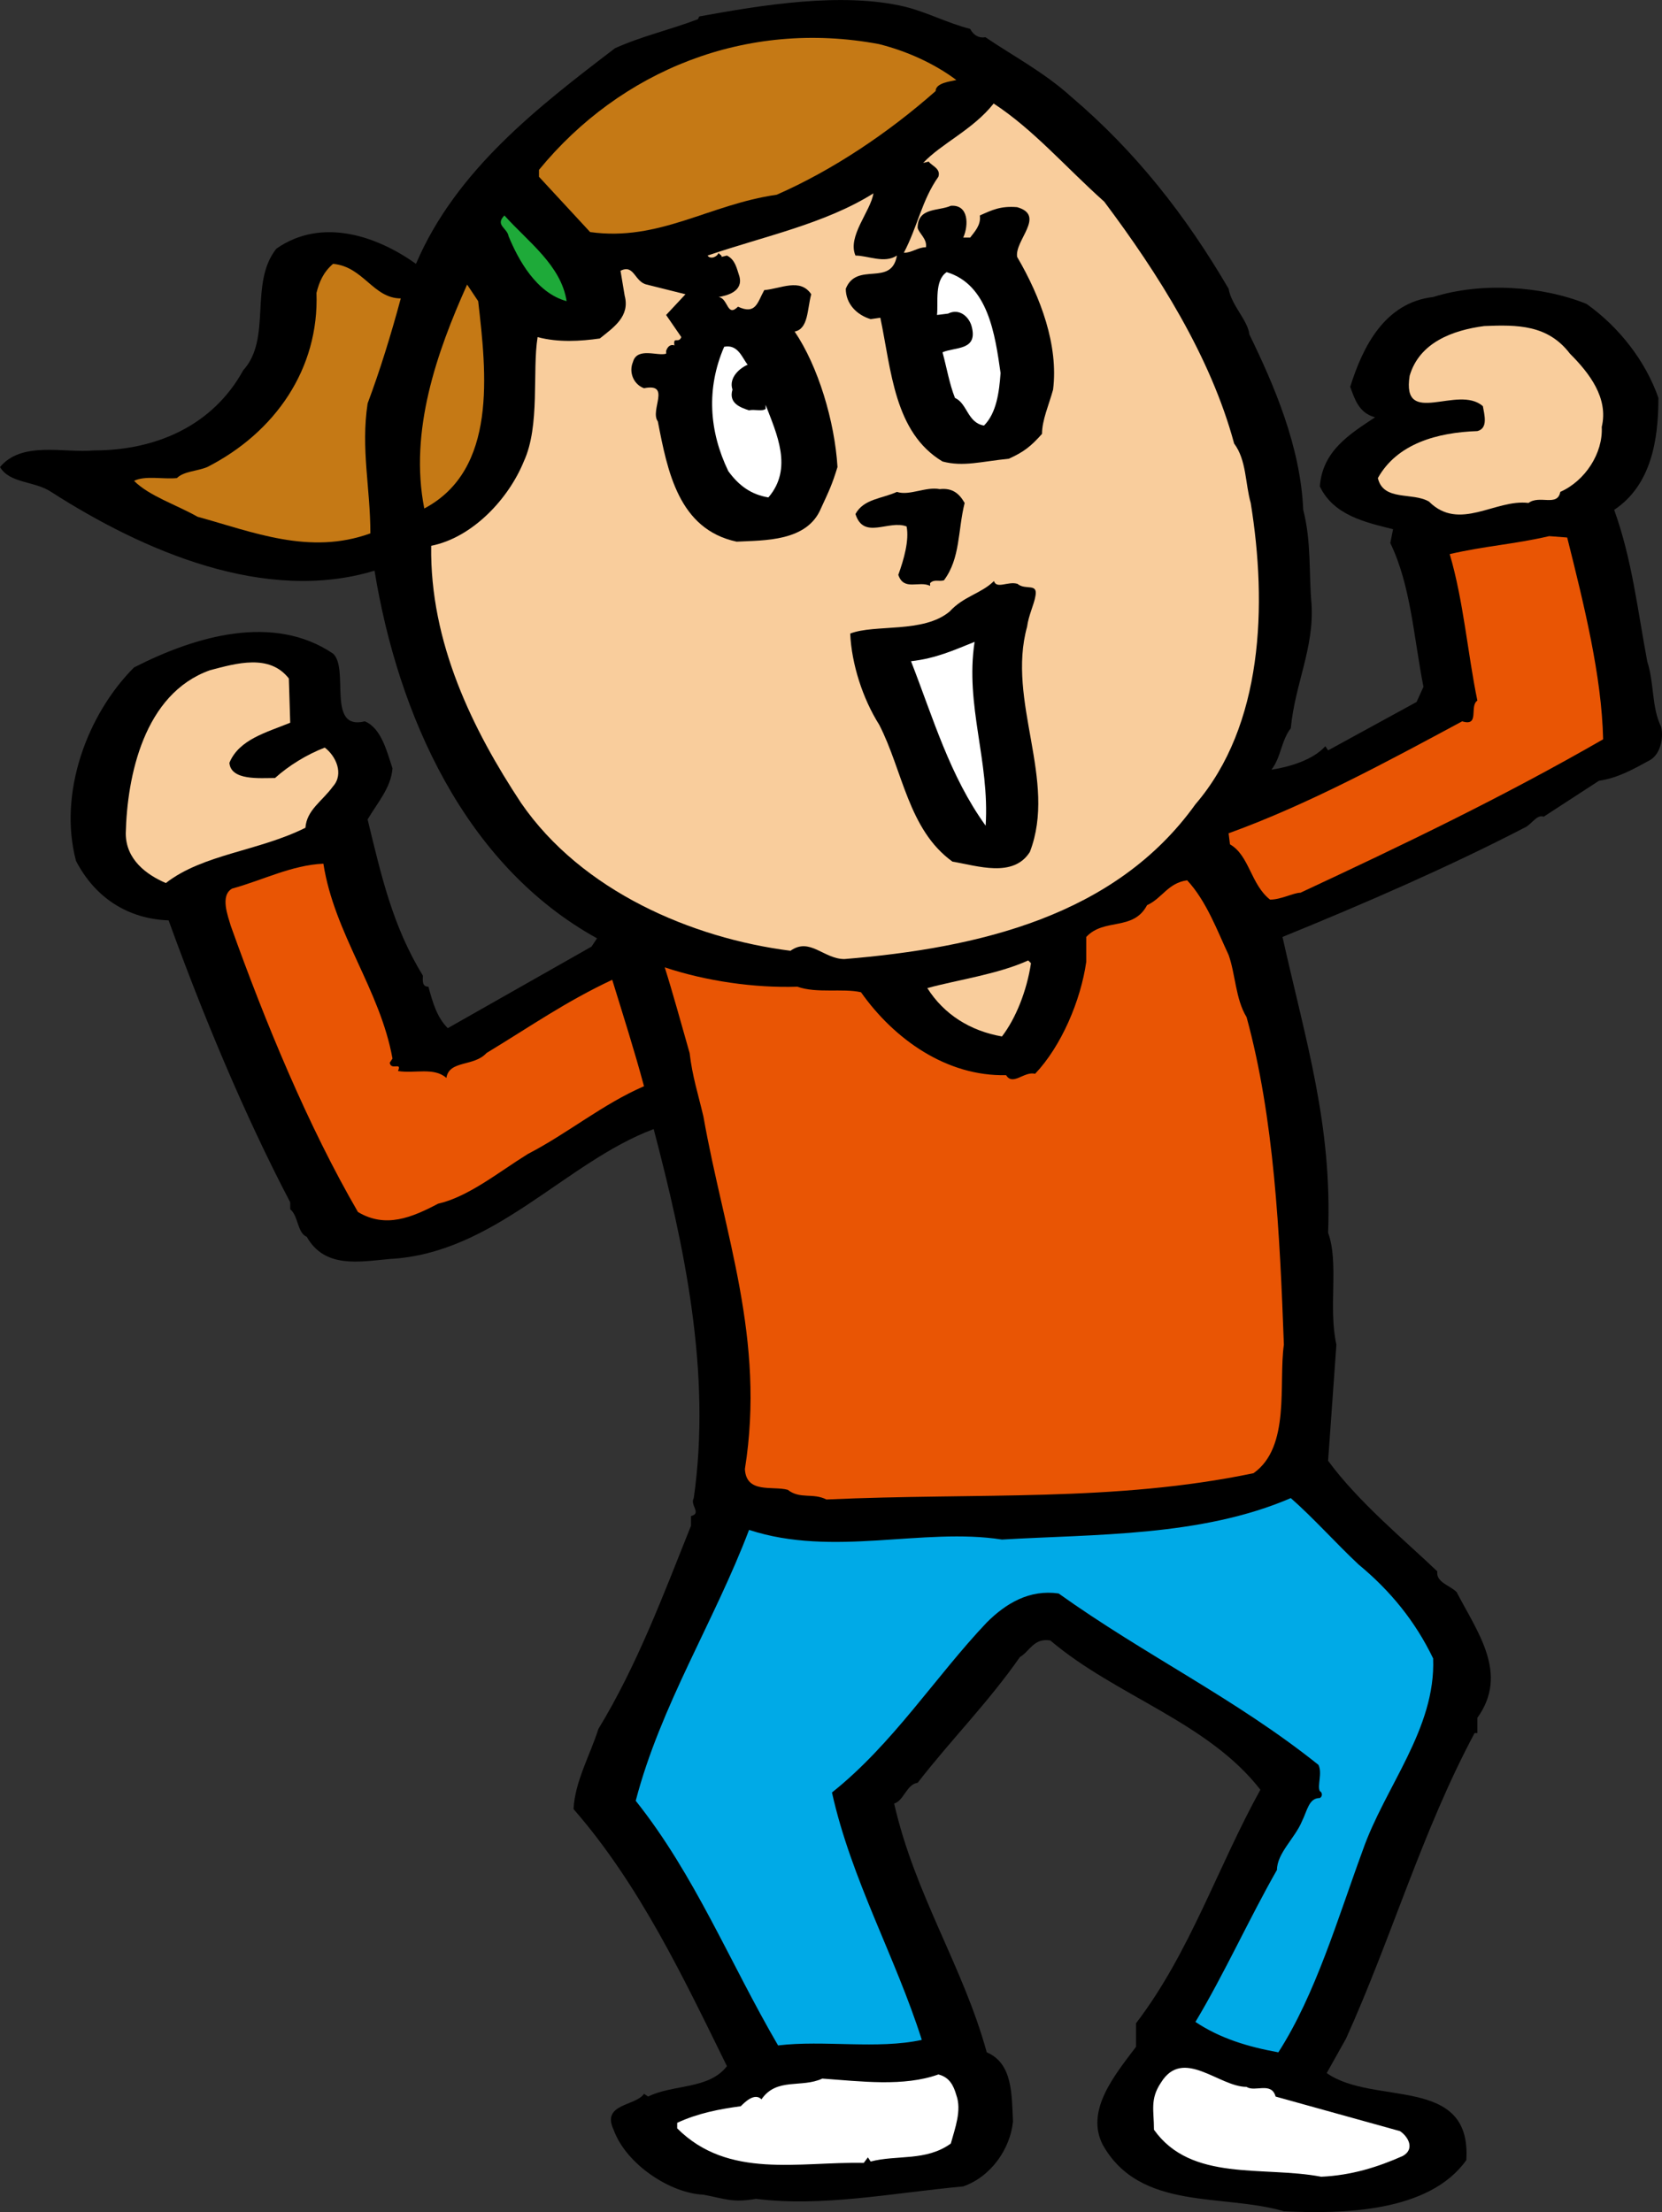 <svg id="_レイヤー_2" data-name="レイヤー 2" xmlns="http://www.w3.org/2000/svg" viewBox="0 0 120.26 160.05"><rect x="0" y="0" width="120.26" height="160.05" fill="#333333" stroke="none"/><defs><style>.cls-1{fill:#f9cd9c}.cls-2{fill:#e95504}.cls-3{fill:#fff}.cls-5{fill:#c57915}</style></defs><g id="_デザイン" data-name="デザイン"><path d="M70.2 2.09c.2.4.6.7 1.1.6 1.9 1.3 4.2 2.5 6.2 4.3 4.7 4 8.3 8.6 11.4 13.9.2 1.2 1.4 2.3 1.5 3.3 1.8 3.7 3.7 8.1 3.9 12.7.6 2.3.4 4.7.6 6.8.2 3.2-1.2 5.8-1.5 9-.7.9-.7 2.1-1.4 3 1.3-.2 3-.7 3.9-1.7l.2.3 6.4-3.5.5-1.1c-.7-3.5-.9-7.3-2.4-10.4l.2-1c-2-.5-4.3-1-5.3-3.1.2-2.6 2.2-3.8 4-5-1.2-.3-1.5-1.4-1.8-2.2.9-2.9 2.5-6.1 6-6.5 3.5-1.1 7.9-.8 11.1.5 2.4 1.7 4.3 4.2 5.2 6.8 0 3-.5 6.3-3.2 8.1 1.3 3.6 1.7 7.3 2.4 11 .5 1.5.3 3.3 1 4.7.2.9-.1 2-.8 2.4-1.1.6-2.3 1.3-3.7 1.5l-4 2.6c-.5-.2-.9.6-1.4.8-5.4 2.8-11.6 5.5-17.5 7.9 1.7 7.6 3.6 13.6 3.3 21.4.8 2.2 0 5.4.6 8.1l-.6 8.4c2.2 3 5.6 5.8 7.9 8-.1.8.9 1 1.4 1.5 1.5 2.9 3.8 5.9 1.5 9.1v1.1h-.2c-3.8 7.1-6 14.8-9.3 22.1l-1.4 2.5c3.4 2.4 10.5.1 10.1 6.3-2.7 3.8-9 3.9-13.2 3.7-4.4-1.3-10.4 0-13.1-4.8-1.3-2.5.9-5.1 2.4-7.1v-1.7c3.9-5.1 5.9-11.3 9-16.9-3.8-4.9-10.5-6.8-15.2-10.8-1.2-.2-1.5.8-2.2 1.2-2.3 3.3-5 6-7.4 9.1-.8.1-1 1.3-1.7 1.5 1.5 6.6 5 11.8 6.7 18 1.9.8 1.8 3.1 1.9 5-.2 2-1.6 4-3.6 4.7-5.3.5-10.2 1.5-15 .9-1.7.3-2.2 0-3.8-.3-2.4-.1-5.6-2.2-6.5-4.7-.9-1.9 1.6-1.7 2.2-2.6l.3.2c1.8-.9 4.4-.5 5.7-2.2-3.1-6.3-6.3-13.1-11.1-18.6.1-2 1.2-3.9 1.8-5.8 2.8-4.6 4.7-9.7 6.7-14.7v-.7c.8-.2-.1-.8.2-1.3 1.3-9.1-.7-18.3-2.9-26.7-6.4 2.4-11.5 9-19.1 9.4-2.2.2-4.7.7-6-1.6-.7-.3-.6-1.5-1.2-2v-.5c-3.3-6.3-6.3-13.5-8.8-20.4-2.9-.1-5.3-1.6-6.7-4.3-1.3-4.9.8-10.6 4.2-14 4.5-2.3 10.1-3.9 14.4-1 1.2 1.1-.5 5.6 2.3 4.9 1.2.5 1.6 2.2 2 3.4-.1 1.4-1.1 2.5-1.8 3.7 1 4.1 1.8 7.7 4 11.3 0 .3-.1.8.4.8.3 1.1.6 2.2 1.4 3l10.4-5.9.4-.6c-9.6-5.3-14.4-16.2-16.1-26.6-7.9 2.4-16.7-1.4-23.4-5.7-1.2-.8-3-.6-3.7-1.8 1.6-1.9 4.6-1 6.8-1.2 4.5 0 8.6-1.8 10.8-5.8 2.1-2.3.4-6.3 2.4-8.8 3.3-2.3 7.3-.9 10.1 1.1 2.9-6.8 8.9-11.4 14.4-15.6 2-.9 3.9-1.3 6-2.1l.1-.2c4.4-.8 10.3-1.8 14.9-.7 1.6.4 3.1 1.2 4.7 1.6z"/><path class="cls-5" d="M69.2 5.79c-.4.1-1.5.2-1.5.8-3.4 3-7.4 5.7-11.5 7.5-4.9.7-8.5 3.4-13.5 2.7l-3.7-4v-.5c5.9-7.2 15-10.9 24.6-9.1 2 .5 4 1.4 5.6 2.6z"/><path class="cls-1" d="M79.9 14.59c3.9 5.2 7.7 11.2 9.4 17.5.9 1.2.8 2.9 1.2 4.3 1.2 7.4.9 16.1-4 21.8-5.8 8.1-15.7 10.4-25.4 11.2-1.5 0-2.5-1.6-3.9-.6-7.1-.9-15.1-4.3-19.5-10.7-3.5-5.3-6.6-11.6-6.5-18.6 3-.6 5.6-3.4 6.7-6.1 1.2-2.6.6-6.5 1-9 1.5.4 3.1.3 4.5.1 1-.8 2.2-1.6 1.8-3.1l-.3-1.8c1-.5 1 .8 1.9 1l2.8.7-1.4 1.5 1.1 1.6c-.2.5-.6-.1-.5.6-.3-.1-.5.1-.6.4v.2c-.6.2-2.1-.5-2.4.6-.3.7 0 1.6.8 1.9 2-.4.4 1.6 1 2.4.7 3.6 1.5 7.8 5.7 8.7 2-.1 5.1 0 6.1-2.4.6-1.3.8-1.7 1.2-3-.2-3.3-1.4-7.3-3.1-9.8 1-.2.9-1.6 1.2-2.7-.8-1.2-2.2-.4-3.4-.3-.5.9-.6 1.8-1.9 1.2-.8.8-.7-.6-1.4-.7.6-.1 1.8-.4 1.5-1.5-.2-.6-.3-1.2-.9-1.5l-.4.1c.1-.1-.2-.2-.2-.3-.1.3-.6.5-.8.2 4.1-1.4 8.5-2.3 12-4.5-.2 1.3-1.9 3.1-1.3 4.5.9 0 2.1.6 3 0-.4 2.3-2.9.4-3.7 2.4 0 1.1.8 1.9 1.8 2.2l.7-.1c.8 3.8 1 8.3 4.5 10.4 1.5.4 2.8 0 4.8-.2 1.1-.5 1.6-.9 2.4-1.8 0-1 .5-2.1.8-3.2.4-3.2-.9-6.7-2.6-9.6-.2-1.2 2.1-3 0-3.6-1.2-.1-1.8.2-2.7.6.1.7-.4 1.2-.7 1.6h-.5c.4-.9.4-2.4-.9-2.3-.9.4-2.4.1-2.4 1.6.1.4.7.8.6 1.4-.6 0-1 .4-1.6.4 1-1.9 1.3-3.8 2.5-5.5.2-.6-.5-.8-.7-1.1l-.4.1c1.3-1.4 3.6-2.4 5.1-4.3 2.9 1.9 5.2 4.6 8 7.1z"/><path d="M41 21.79c-2.2-.6-3.5-3-4.2-4.7-.1-.6-1-.8-.3-1.5 1.7 1.9 4.1 3.6 4.5 6.2z" fill="#1eaa39"/><path class="cls-5" d="M29 21.59c-.7 2.6-1.5 5.2-2.4 7.6-.5 3.3.2 6.1.2 9.4-4.4 1.6-8.5-.1-12.5-1.2-1.6-.9-3.5-1.5-4.6-2.6.8-.4 2.1-.1 3.1-.2.5-.5 1.5-.5 2.2-.8 4.9-2.5 8.1-7.1 7.9-12.6.2-.8.5-1.5 1.2-2.1 2.2.2 2.9 2.5 4.9 2.5z"/><path class="cls-3" d="M72.4 26.99c-.1 1.4-.3 2.9-1.2 3.8-1.2-.2-1.2-1.6-2.1-2-.4-1-.6-2.2-.9-3.3.9-.4 2.6-.1 2.1-1.9-.2-.7-.9-1.3-1.7-.9l-.8.1c.1-.9-.2-2.5.7-3.1 3 .9 3.5 4.5 3.9 7.3z"/><path class="cls-5" d="M34.6 21.79c.6 5.2 1.4 12.2-3.9 15-1.1-5.6.9-11.3 3.1-16.2l.8 1.2z"/><path class="cls-1" d="M113.6 25.59c1.4 1.4 2.8 3.2 2.3 5.3.1 1.9-1.2 3.9-3 4.7-.2 1.1-1.5.2-2.3.8-2.4-.3-5 2.1-7.2-.1-1.2-.7-3.3 0-3.7-1.7 1.4-2.5 4.3-3.3 7.2-3.4.8-.2.5-1.2.4-1.8-1.8-1.6-5.9 1.6-5.3-2.2.7-2.4 3.1-3.3 5.4-3.6 2.4-.1 4.6-.1 6.2 2z"/><path class="cls-3" d="M54.1 26.39c-.5.2-1.4.9-1.1 1.8-.3 1 .6 1.3 1.2 1.5.4-.1.9.1 1.2-.1v-.3c.8 2.1 2 4.6.2 6.7-1.2-.2-2.1-.8-2.9-1.9-1.4-2.9-1.6-6-.3-9 1-.2 1.3.8 1.7 1.3z"/><path d="M69.8 36.39c-.5 2-.3 4-1.5 5.6-.4.1-.7-.1-1 .2v.2c-.8-.4-1.9.4-2.3-.8.4-1.1.8-2.5.6-3.5-1.3-.5-3.1 1-3.7-.9.6-1.1 1.9-1.1 3-1.6.9.3 2.1-.4 3.1-.2.9-.1 1.4.3 1.8 1z"/><path class="cls-2" d="M113.4 38.89c1.2 4.8 2.5 10 2.6 14.6-7.3 4.2-14.4 7.6-21.9 11.1-.5 0-1.4.5-2.2.5-1.4-1.1-1.5-3.2-2.9-4l-.1-.8c5.8-2.1 11.5-5.2 16.9-8.1 1.3.4.5-1.1 1.1-1.5-.7-3.4-1-7.2-2-10.6 2.6-.6 4.6-.7 7.2-1.3l1.3.1z"/><path class="cls-1" d="M20.9 49.09l.1 3.2c-1.7.7-3.7 1.2-4.4 2.9.1 1.3 2.2 1.1 3.3 1.1 1-.9 2.3-1.7 3.6-2.2.8.6 1.4 1.9.6 2.8-.8 1.1-1.9 1.7-2 3-3.4 1.7-7.4 1.9-10.1 4-1.4-.6-2.9-1.7-2.9-3.6.1-4.1 1.3-10.1 6.1-11.8 1.9-.5 4.3-1.2 5.7.6z"/><path class="cls-2" d="M23.4 62.49c.8 5.1 4.1 9.1 5 14.1l-.2.3c.1.6.9-.1.6.6 1.2.2 2.6-.3 3.5.5.2-1.3 2-.8 2.9-1.8 3.3-2 5.7-3.7 9.1-5.3.8 2.6 1.6 5.1 2.3 7.7-3 1.3-5.5 3.4-8.4 4.9-2.1 1.3-4.3 3.1-6.5 3.6-1.9 1-3.8 1.8-5.8.6-3.6-6.2-6.7-13.7-9.2-20.7-.2-.7-.8-2.2.1-2.7 2.2-.6 4.3-1.7 6.6-1.8zm65.5 6.6c.5 1.4.5 3.2 1.3 4.5 2 7.3 2.4 15.6 2.7 23.7-.4 2.8.5 7.4-2.2 9.3-10.1 2.1-19.8 1.4-30.9 1.9-1-.5-1.9 0-2.8-.7-1.1-.3-3 .3-3.1-1.5 1.5-9.4-1.5-17-3-25.5-.4-1.7-.8-2.9-1-4.6-.6-2.1-1.2-4.3-1.8-6.2 3 1 6.5 1.5 9.6 1.4 1.4.5 3.3.1 4.6.4 2.4 3.4 6.2 6.1 10.5 6 .5.8 1.3-.3 2.1-.1 1.9-2 3.3-5.3 3.7-8.1v-1.8c1.3-1.4 3.4-.4 4.4-2.3 1.1-.5 1.5-1.6 2.9-1.8 1.4 1.5 2.2 3.7 3 5.4z"/><path d="M73.62 42.24c.6.5 1.5-.1 1.3.9-.1.6-.5 1.4-.6 2.2-1.5 5.4 2.2 11.1.2 16.3-1.2 1.9-3.8 1-5.6.7-3.2-2.3-3.6-6.6-5.3-9.9-1.2-1.9-2-4.4-2.1-6.6 1.8-.7 5.3 0 7.2-1.6 1-1.1 2.3-1.3 3.2-2.2.2.6 1 0 1.7.2z"/><path class="cls-1" d="M74.6 69.69c-.3 2-1.1 4-2.1 5.3-2.3-.4-4.2-1.6-5.4-3.5 2.2-.6 5.1-1 7.3-2l.2.2z"/><path class="cls-3" d="M71.32 59.74c-2.6-3.6-3.8-7.8-5.4-11.9 1.8-.2 3.1-.8 4.6-1.4-.7 4.6 1.1 8.6.8 13.3z"/><path d="M98.3 113.19c2.3 1.9 4.1 4.1 5.4 6.8.2 5.1-3.5 9.3-5.1 13.9-1.8 4.9-3.4 10.4-6.1 14.6-2.2-.4-4.2-1-6-2.2 2.1-3.5 3.9-7.5 5.9-11 0-1.2 1.3-2.3 1.8-3.5.4-.8.5-1.7 1.3-1.7.2-.1.2-.4 0-.5-.2-.4.2-1.3-.1-1.9-6-4.8-12.5-7.9-18.8-12.4-2.1-.3-3.8.7-5.2 2.1-3.7 3.9-6.8 8.8-11.2 12.3 1.4 6.3 4.6 11.9 6.5 17.9-3.2.7-7.1 0-10.4.4-3.5-6-6-12.3-10.3-17.7 1.8-6.9 5.7-13 8.2-19.6 6.1 2 12.6-.2 18.3.7 6.7-.4 14.4-.2 20.9-3 1.6 1.4 3.3 3.3 4.9 4.8z" fill="#00aae7"/><path class="cls-3" d="M90.2 150.99c.6.4 1.8-.4 2.1.7 2.9.8 6.1 1.7 9 2.5.6.4 1.1 1.3.2 1.8-1.8.8-3.7 1.4-5.9 1.5-4.2-.8-9.4.4-12.1-3.4 0-1.4-.3-2.2.5-3.4 1.6-2.6 4.2.3 6.2.3zm-21 .6c.4 1.1-.1 2.4-.4 3.5-1.8 1.3-3.9.8-5.8 1.3l-.2-.3-.3.4c-4.7-.1-9.8 1.2-13.5-2.5v-.4c1.5-.7 3.1-1 4.6-1.2.3-.3 1-1 1.5-.5 1.1-1.6 2.9-.8 4.4-1.5 2.8.2 5.9.6 8.4-.3.8.2 1.1.8 1.3 1.5z"/></g></svg>